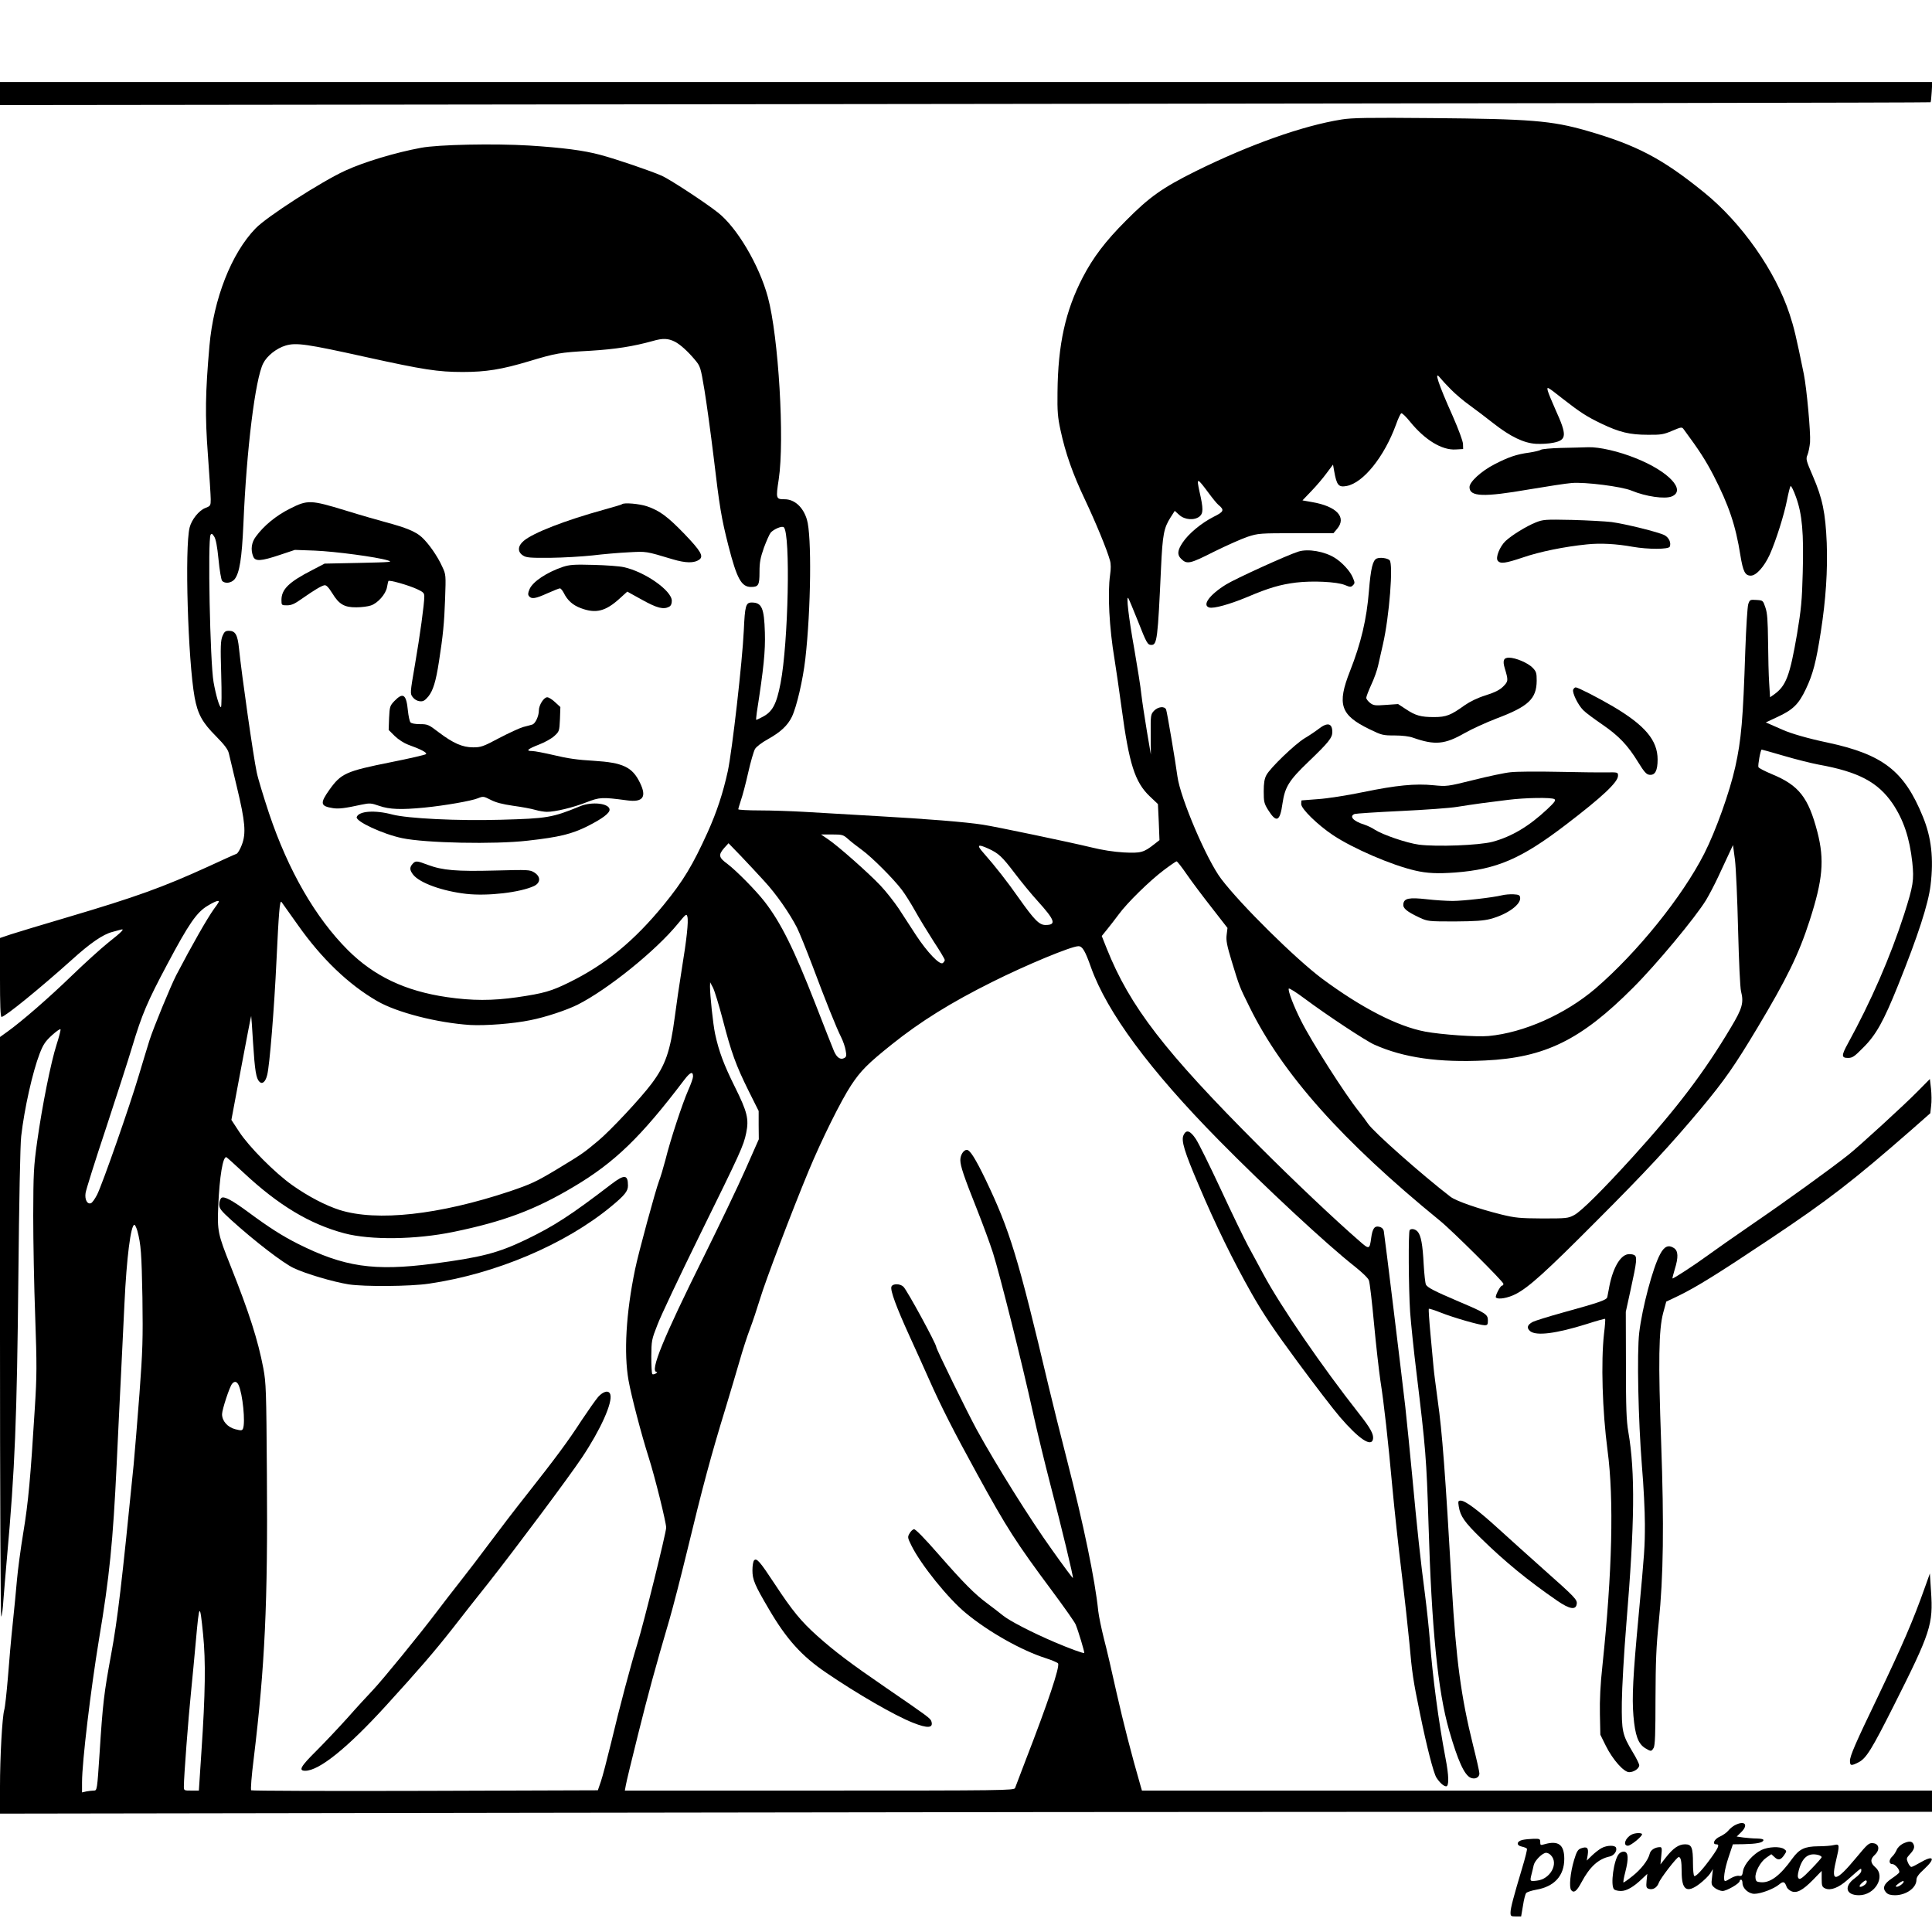<?xml version="1.0" encoding="UTF-8" standalone="yes"?>
<svg version="1.0" xmlns="http://www.w3.org/2000/svg" width="1024pt" height="1024pt" viewBox="0 0 1366 1366" preserveAspectRatio="xMidYMid meet">
  <g transform="translate(0,1366) scale(0.1,-0.1)" fill="#000000" stroke="none">
    <path d="M0 12999 l0 -82 6823 8 c3752 4 6824 9 6827 12 2 2 6 35 8 74 l4 69
-6831 0 -6831 0 0 -81z"/>
    <path d="M9485 12815 c-275 -44 -649 -177 -1030 -365 -235 -117 -327 -181
-496 -352 -143 -143 -230 -258 -303 -398 -123 -237 -176 -476 -179 -814 -2
-134 2 -179 21 -266 35 -164 87 -311 172 -490 77 -163 158 -359 178 -433 7
-24 7 -59 1 -100 -19 -132 -6 -377 31 -597 10 -63 33 -218 50 -345 53 -396 94
-525 199 -625 l58 -55 6 -127 5 -128 -37 -29 c-75 -59 -95 -64 -216 -58 -71 4
-153 17 -230 36 -144 35 -673 146 -765 160 -122 19 -395 41 -750 61 -195 11
-427 25 -515 30 -88 5 -229 10 -312 10 -84 0 -153 4 -153 8 0 5 9 34 19 65 11
31 34 118 51 194 17 76 39 151 48 167 10 17 47 45 92 70 88 49 139 96 169 158
34 71 78 261 95 409 40 351 46 874 11 986 -26 87 -87 143 -157 143 -62 0 -63
4 -42 141 42 278 -1 1009 -77 1289 -61 225 -218 492 -354 598 -91 72 -339 234
-395 259 -74 33 -322 118 -435 148 -119 32 -268 51 -503 66 -247 15 -644 7
-765 -16 -179 -33 -403 -100 -537 -162 -166 -76 -555 -326 -633 -408 -171
-176 -297 -499 -326 -830 -29 -331 -32 -490 -11 -770 11 -149 20 -291 20 -316
0 -44 -2 -47 -39 -61 -45 -18 -96 -82 -110 -137 -36 -140 -12 -940 35 -1201
22 -119 54 -178 151 -275 61 -62 84 -93 91 -121 5 -22 31 -129 57 -239 59
-245 66 -327 35 -408 -12 -32 -29 -61 -38 -64 -10 -3 -100 -44 -202 -91 -318
-145 -508 -214 -995 -358 -176 -52 -355 -106 -398 -120 l-77 -26 0 -279 c0
-190 3 -279 11 -279 24 0 273 203 497 404 129 117 220 180 287 197 22 6 48 13
59 16 31 9 10 -14 -89 -92 -51 -41 -166 -145 -256 -232 -161 -156 -353 -323
-456 -397 l-53 -38 0 -2056 c0 -1140 4 -2050 9 -2042 5 8 12 60 15 115 4 55
16 195 26 310 55 612 70 969 80 1990 5 502 13 930 20 982 22 193 80 453 131
585 25 64 40 86 87 129 31 28 58 47 60 41 2 -6 -11 -55 -28 -108 -40 -124
-102 -434 -137 -684 -25 -180 -27 -221 -28 -525 0 -181 6 -503 14 -715 12
-344 12 -413 -3 -650 -30 -489 -46 -664 -81 -875 -19 -115 -39 -266 -45 -335
-6 -69 -19 -208 -30 -310 -11 -102 -26 -273 -34 -380 -9 -107 -20 -211 -26
-230 -14 -49 -30 -329 -30 -549 l0 -184 3842 6 c2113 4 5186 7 6830 7 l2988 0
0 75 0 75 -2793 0 -2793 0 -11 38 c-62 214 -120 440 -168 652 -31 140 -71 314
-90 385 -18 72 -36 159 -40 195 -22 219 -105 616 -219 1060 -46 179 -105 415
-131 525 -217 918 -275 1106 -446 1464 -72 149 -111 211 -133 211 -23 0 -46
-36 -46 -72 0 -42 25 -116 119 -352 39 -99 90 -236 112 -305 48 -152 206 -779
283 -1131 31 -140 86 -365 121 -500 80 -305 166 -662 161 -667 -2 -2 -69 88
-149 201 -153 213 -393 597 -530 846 -64 117 -287 571 -287 586 0 22 -205 399
-232 426 -23 23 -76 24 -85 1 -10 -25 35 -146 128 -350 45 -98 107 -236 139
-308 82 -185 171 -361 338 -665 211 -385 276 -486 532 -830 84 -113 158 -218
165 -235 18 -42 65 -198 61 -202 -5 -5 -103 31 -211 77 -157 67 -316 149 -364
188 -24 20 -72 56 -105 81 -93 68 -173 149 -348 349 -103 118 -166 182 -176
180 -9 -2 -23 -15 -31 -30 -15 -25 -14 -31 13 -85 65 -133 260 -376 386 -479
161 -133 392 -263 564 -318 44 -14 83 -31 87 -37 14 -23 -72 -279 -229 -684
-38 -99 -72 -188 -75 -197 -6 -17 -81 -18 -1383 -18 l-1376 0 7 38 c3 20 42
181 86 357 75 300 117 455 224 820 24 83 78 292 120 465 114 472 172 688 277
1030 32 107 77 256 98 330 21 74 54 176 73 225 19 50 51 146 72 215 38 126
223 613 342 900 90 217 229 498 301 607 68 103 118 153 288 289 201 161 418
296 709 441 242 121 560 253 610 253 28 0 47 -31 89 -150 114 -318 414 -725
906 -1224 323 -328 762 -736 957 -889 54 -43 96 -83 102 -100 6 -16 22 -153
36 -305 14 -153 35 -333 45 -403 26 -164 54 -420 85 -758 14 -151 43 -421 65
-600 22 -179 46 -402 55 -496 19 -213 26 -264 76 -505 47 -231 95 -416 115
-448 23 -36 52 -62 69 -62 21 0 20 75 -5 202 -49 257 -91 575 -110 828 -6 80
-22 228 -35 330 -30 226 -56 467 -90 835 -14 154 -37 375 -49 490 -25 218
-145 1203 -152 1242 -3 14 -14 25 -31 29 -34 9 -49 -12 -58 -79 -11 -82 -14
-83 -85 -20 -176 153 -462 424 -710 672 -666 667 -911 984 -1075 1395 l-35 88
38 47 c21 25 57 73 82 106 59 81 218 237 319 313 45 34 86 62 90 62 5 0 37
-41 72 -92 35 -51 114 -156 176 -235 l112 -144 -6 -49 c-5 -39 2 -75 36 -187
55 -180 54 -178 126 -323 232 -473 657 -949 1345 -1510 88 -71 450 -432 450
-447 0 -7 -4 -13 -10 -13 -12 0 -51 -75 -43 -84 16 -16 85 -4 141 25 91 47
213 157 567 513 354 354 525 539 742 798 168 202 237 301 400 573 206 344 291
517 368 756 93 288 106 428 55 626 -64 245 -130 330 -321 409 -50 21 -93 43
-96 50 -5 14 15 124 23 124 3 0 75 -20 160 -45 85 -25 194 -52 242 -61 283
-51 420 -124 524 -276 77 -115 120 -242 139 -416 13 -125 7 -163 -57 -364 -98
-304 -235 -618 -399 -917 -46 -84 -46 -101 1 -101 32 0 45 9 108 73 91 90 144
186 247 442 140 348 213 573 229 705 23 189 6 339 -54 485 -132 325 -283 441
-676 525 -134 28 -259 64 -318 91 -26 12 -63 28 -82 36 l-35 15 81 38 c111 51
151 90 202 197 51 107 73 193 106 405 36 231 49 433 42 629 -9 213 -30 315
-97 470 -49 114 -52 123 -39 153 7 17 15 57 18 89 5 70 -24 383 -44 482 -55
270 -70 331 -100 422 -100 307 -341 649 -606 863 -296 240 -476 334 -830 436
-248 71 -397 83 -1098 89 -446 4 -561 2 -635 -10z m-4713 -1571 c38 -20 89
-66 139 -125 41 -49 42 -51 70 -218 15 -92 44 -302 64 -467 43 -362 55 -435
105 -632 60 -234 92 -292 160 -292 53 0 60 13 60 106 0 68 6 99 31 171 18 48
39 96 48 107 22 25 81 50 93 38 48 -48 32 -816 -23 -1102 -29 -151 -58 -204
-130 -240 -21 -11 -40 -20 -42 -20 -2 0 0 24 4 53 49 314 61 434 57 565 -5
174 -22 212 -93 212 -42 0 -48 -22 -56 -198 -10 -217 -82 -848 -113 -994 -34
-155 -77 -286 -142 -431 -107 -236 -173 -345 -310 -513 -210 -257 -411 -422
-668 -549 -128 -63 -179 -78 -370 -106 -176 -25 -317 -25 -496 1 -295 43 -515
148 -700 332 -230 230 -422 563 -558 968 -39 118 -79 249 -87 290 -24 113
-105 680 -125 874 -10 99 -26 126 -72 126 -24 0 -32 -6 -45 -37 -13 -33 -15
-71 -9 -270 4 -135 3 -233 -2 -233 -11 0 -36 87 -52 177 -25 141 -42 1008 -21
1042 7 11 12 8 25 -12 12 -17 22 -70 31 -162 7 -75 19 -143 25 -151 20 -23 66
-17 89 11 35 45 51 147 62 390 22 530 84 1026 140 1136 27 54 95 107 159 126
75 22 150 11 570 -82 404 -89 507 -105 682 -105 164 0 276 18 469 76 190 57
216 62 432 74 180 11 305 31 442 69 72 21 109 19 157 -5z m5485 -336 c31 -32
92 -84 136 -115 44 -32 118 -88 166 -126 121 -95 216 -140 301 -145 37 -2 93
1 124 8 94 19 96 53 15 231 -26 58 -51 119 -55 134 -9 35 -7 34 106 -55 122
-95 168 -125 272 -175 127 -61 201 -79 328 -79 94 -1 112 2 173 28 66 28 69
28 82 10 108 -146 155 -219 210 -325 108 -210 157 -354 190 -564 19 -116 33
-145 74 -145 38 0 94 62 134 149 43 96 102 282 122 386 10 50 21 94 25 98 4 5
22 -31 39 -79 43 -120 55 -250 47 -536 -5 -194 -11 -255 -40 -430 -51 -297
-78 -367 -161 -427 l-30 -21 -6 97 c-4 54 -7 186 -8 293 -2 154 -5 205 -19
245 -17 50 -17 50 -63 53 -45 3 -47 2 -58 -29 -6 -19 -15 -162 -21 -328 -16
-489 -28 -630 -71 -824 -39 -176 -138 -453 -219 -612 -155 -305 -474 -700
-769 -954 -213 -182 -507 -313 -756 -336 -83 -8 -336 10 -448 31 -197 37 -452
169 -730 375 -188 141 -573 521 -712 704 -103 135 -290 574 -310 725 -13 99
-73 455 -80 473 -11 26 -57 21 -86 -9 -23 -25 -24 -31 -23 -167 l1 -142 -28
165 c-15 91 -33 207 -39 259 -5 52 -28 194 -49 316 -41 228 -60 392 -43 365 5
-8 35 -80 67 -160 62 -158 69 -170 96 -170 40 0 45 42 68 545 11 236 20 282
67 356 l30 47 32 -29 c39 -35 106 -40 143 -11 27 23 28 54 0 176 -22 102 -18
101 64 -9 28 -38 59 -76 69 -84 45 -37 40 -49 -33 -85 -87 -44 -178 -120 -219
-182 -37 -55 -40 -86 -12 -114 42 -42 61 -38 233 49 89 44 197 92 239 106 74
24 86 25 341 25 l265 0 26 31 c69 82 -3 159 -177 189 l-68 12 64 67 c35 36 83
93 107 126 l45 60 8 -45 c18 -102 31 -117 89 -106 117 22 265 206 348 433 15
43 32 79 38 81 6 2 34 -25 62 -60 105 -129 225 -202 322 -196 l53 3 -1 36 c-1
21 -31 102 -73 198 -102 227 -134 326 -90 271 11 -14 45 -51 76 -82z m-4260
-3181 c21 -19 65 -53 98 -77 70 -51 222 -203 281 -281 23 -30 65 -97 94 -149
29 -52 88 -149 131 -216 44 -66 79 -126 79 -131 0 -6 -6 -16 -14 -22 -21 -17
-110 76 -190 198 -35 53 -89 136 -121 186 -33 49 -91 123 -130 164 -84 89
-300 280 -370 327 l-50 34 78 0 c73 0 79 -2 114 -33z m-593 -297 c86 -93 179
-228 231 -329 18 -36 67 -158 110 -271 92 -246 169 -438 202 -503 13 -26 28
-68 32 -93 7 -38 6 -46 -10 -55 -27 -14 -52 3 -72 48 -9 21 -69 173 -133 338
-150 384 -242 570 -358 720 -64 82 -200 219 -263 267 -62 45 -65 63 -23 112
l31 34 88 -91 c48 -51 123 -130 165 -177z m1584 230 c72 -33 96 -55 185 -172
47 -62 120 -151 163 -198 124 -137 135 -170 56 -170 -44 0 -78 34 -189 191
-82 117 -166 224 -248 317 -52 58 -44 67 33 32z m5301 -575 c6 -227 14 -409
21 -435 20 -79 9 -120 -71 -253 -189 -318 -381 -571 -695 -917 -209 -230 -365
-386 -414 -411 -43 -23 -54 -24 -225 -24 -161 1 -191 4 -290 28 -164 41 -319
95 -359 125 -198 152 -544 458 -583 516 -15 22 -44 61 -64 86 -99 123 -338
498 -411 645 -51 101 -92 208 -86 225 2 6 53 -26 113 -71 157 -117 431 -298
492 -325 208 -93 456 -128 784 -112 423 20 677 145 1044 513 164 163 444 500
518 622 21 35 60 109 86 165 27 57 61 130 76 163 l28 60 14 -105 c7 -58 17
-280 22 -495z m-10745 193 c-4 -7 -17 -26 -30 -43 -49 -68 -156 -256 -268
-470 -39 -76 -160 -369 -189 -460 -14 -44 -48 -157 -76 -250 -62 -210 -258
-771 -295 -843 -15 -29 -34 -56 -43 -59 -26 -10 -45 26 -38 72 3 22 68 229
145 460 76 231 159 488 184 572 71 235 107 319 249 586 152 286 208 368 287
414 56 34 87 43 74 21z m562 -158 c167 -237 358 -421 561 -538 139 -81 426
-154 657 -169 109 -6 306 9 426 34 107 21 254 70 333 109 213 107 555 383 710
573 57 69 61 73 67 50 9 -33 -5 -161 -40 -374 -16 -99 -38 -250 -49 -335 -32
-244 -66 -341 -164 -472 -77 -103 -293 -334 -379 -405 -103 -86 -108 -90 -298
-205 -139 -83 -175 -100 -325 -151 -501 -167 -940 -215 -1204 -132 -99 32
-219 94 -334 175 -122 86 -307 272 -376 378 l-55 84 69 368 c38 203 70 368 71
367 1 -1 7 -85 13 -187 13 -203 22 -255 45 -278 20 -21 43 -2 55 47 17 62 50
471 66 813 16 338 23 425 35 411 3 -4 56 -78 116 -163z m3004 -668 c61 -236
93 -323 182 -503 l72 -144 0 -100 1 -100 -95 -215 c-52 -118 -185 -395 -294
-615 -287 -577 -384 -814 -333 -815 6 0 4 -5 -6 -11 -10 -6 -22 -8 -25 -4 -4
4 -7 59 -7 123 1 114 2 120 44 227 23 61 156 342 295 625 294 597 313 638 332
730 20 98 8 148 -80 325 -78 157 -113 250 -140 375 -15 72 -36 272 -36 335 l1
30 20 -38 c11 -21 42 -122 69 -225z m-210 -403 c0 -12 -15 -55 -34 -97 -42
-96 -127 -354 -161 -492 -15 -57 -35 -124 -45 -149 -24 -62 -147 -513 -170
-627 -64 -309 -80 -592 -46 -784 19 -108 91 -383 142 -543 43 -134 124 -460
124 -498 0 -36 -158 -673 -203 -819 -46 -149 -124 -441 -187 -705 -28 -115
-60 -238 -72 -272 l-21 -61 -1221 -4 c-672 -2 -1225 0 -1230 4 -5 4 2 98 18
225 79 653 100 1100 93 2008 -4 596 -6 648 -25 750 -38 200 -101 396 -232 725
-90 226 -94 245 -87 423 9 208 33 354 58 345 4 -2 59 -51 122 -110 245 -229
467 -363 712 -428 185 -49 504 -45 771 10 355 73 579 157 850 319 290 172 475
351 782 756 42 55 62 63 62 24z m-3929 -1091 c26 -97 30 -159 36 -473 4 -294
2 -368 -21 -680 -15 -192 -33 -417 -41 -500 -84 -841 -113 -1092 -159 -1341
-51 -277 -59 -342 -82 -701 -17 -259 -18 -263 -40 -263 -12 0 -36 -3 -53 -6
l-31 -7 0 72 c0 143 61 653 120 1011 74 440 99 691 125 1240 8 179 22 458 30
620 8 162 19 394 25 515 15 323 45 555 70 555 5 0 14 -19 21 -42z m716 -1091
c29 -63 49 -265 31 -308 -6 -14 -12 -15 -55 -4 -54 14 -93 58 -93 106 0 32 53
194 71 215 17 21 34 17 46 -9z m-251 -1763 c19 -187 16 -418 -12 -831 l-18
-273 -53 0 c-52 0 -53 0 -53 30 0 67 32 487 50 660 10 102 26 268 35 370 24
269 28 273 51 44z"/>
    <path d="M2049 10063 c-96 -48 -184 -120 -240 -197 -31 -41 -38 -92 -19 -140
14 -37 55 -34 187 10 l108 36 140 -5 c145 -6 438 -45 516 -69 40 -12 23 -13
-201 -18 l-245 -5 -90 -47 c-162 -83 -215 -135 -215 -210 0 -37 1 -38 39 -38
31 0 54 10 103 45 87 61 140 93 162 97 13 2 28 -13 55 -56 48 -79 86 -101 171
-100 36 0 82 6 102 13 49 16 105 80 114 128 4 21 8 41 10 45 6 9 138 -28 202
-57 45 -21 52 -28 52 -52 0 -54 -31 -279 -66 -482 -35 -203 -35 -205 -16 -230
12 -16 31 -27 49 -29 25 -3 36 4 61 33 34 42 54 106 76 250 28 180 37 268 43
441 6 168 6 172 -20 227 -34 76 -97 165 -145 209 -44 40 -111 67 -252 105 -52
14 -182 51 -288 84 -246 75 -267 76 -393 12z"/>
    <path d="M4398 10095 c-2 -3 -61 -20 -129 -39 -272 -75 -499 -163 -566 -220
-43 -36 -45 -78 -6 -103 23 -16 50 -18 193 -17 91 1 226 9 300 17 74 9 189 19
255 22 127 7 120 8 310 -49 94 -28 153 -29 190 -2 31 23 10 60 -105 180 -120
124 -175 165 -265 196 -52 18 -164 28 -177 15z"/>
    <path d="M3980 9652 c-115 -39 -214 -105 -236 -158 -12 -28 -12 -39 -3 -50 18
-21 45 -17 129 21 43 19 82 35 89 35 6 0 18 -15 27 -32 26 -53 64 -87 121
-108 106 -40 175 -22 274 68 l54 49 105 -58 c106 -59 151 -70 191 -49 13 7 19
21 19 42 0 72 -191 206 -340 238 -30 7 -127 14 -215 16 -136 4 -168 1 -215
-14z"/>
    <path d="M2789 8704 c-32 -34 -34 -39 -38 -120 l-3 -85 43 -43 c26 -25 65 -50
94 -61 90 -32 137 -57 127 -67 -5 -5 -117 -31 -248 -57 -319 -64 -352 -79
-435 -195 -68 -96 -65 -116 26 -130 40 -6 84 -1 202 25 58 12 67 11 125 -9 72
-25 154 -28 319 -12 142 14 332 47 378 66 37 15 41 14 90 -11 36 -19 83 -31
158 -42 60 -8 130 -21 157 -29 27 -8 65 -14 83 -14 58 0 184 30 278 67 97 37
109 38 290 14 111 -15 139 24 90 124 -54 112 -120 143 -328 156 -110 6 -187
17 -277 39 -69 16 -140 30 -158 30 -48 0 -32 14 50 46 39 15 88 42 107 60 35
32 36 34 40 119 l3 86 -37 34 c-20 19 -45 35 -56 35 -24 0 -59 -55 -59 -93 0
-40 -25 -94 -47 -100 -10 -3 -38 -11 -63 -17 -25 -7 -101 -42 -170 -78 -114
-61 -130 -66 -185 -66 -75 0 -141 29 -244 107 -70 54 -78 57 -132 57 -34 0
-61 5 -67 13 -6 7 -14 44 -18 82 -11 116 -34 132 -95 69z"/>
    <path d="M4100 7959 c-195 -80 -231 -86 -559 -95 -303 -9 -661 9 -767 37 -123
33 -237 25 -252 -18 -9 -30 183 -120 321 -149 166 -35 655 -45 887 -18 225 25
313 47 425 103 103 52 155 91 155 116 0 45 -125 60 -210 24z"/>
    <path d="M2917 7552 c-22 -25 -21 -44 4 -76 46 -59 208 -117 376 -136 152 -17
382 10 480 56 46 23 47 66 1 95 -32 20 -42 20 -278 14 -272 -7 -370 1 -475 40
-78 30 -87 30 -108 7z"/>
    <path d="M11036 10493 c-71 -2 -135 -8 -141 -13 -6 -5 -43 -14 -82 -20 -91
-12 -148 -32 -247 -83 -93 -48 -176 -124 -176 -161 0 -69 99 -72 423 -16 125
21 260 42 300 45 93 8 355 -25 423 -54 101 -42 235 -61 284 -41 104 43 -21
177 -254 270 -121 49 -258 80 -335 78 -36 -1 -124 -4 -195 -5z"/>
    <path d="M10858 9966 c-67 -27 -169 -90 -213 -131 -41 -39 -73 -118 -55 -140
19 -23 54 -18 179 24 116 40 292 76 451 92 96 10 208 4 324 -17 108 -19 255
-19 262 1 11 28 -6 64 -37 81 -43 22 -278 80 -375 93 -44 5 -169 12 -279 15
-191 4 -204 3 -257 -18z"/>
    <path d="M9180 9760 c-80 -25 -448 -193 -512 -233 -116 -72 -170 -146 -119
-162 31 -10 145 22 270 74 153 65 233 88 344 102 116 14 288 6 345 -17 38 -16
44 -16 58 -2 14 14 14 19 -1 54 -18 45 -74 106 -126 139 -72 46 -191 67 -259
45z"/>
    <path d="M9734 9711 c-28 -12 -42 -69 -55 -228 -16 -201 -56 -370 -134 -568
-93 -236 -68 -311 138 -411 86 -42 95 -44 178 -44 53 0 103 -6 130 -16 154
-54 224 -48 365 33 49 28 150 74 225 103 226 85 283 139 284 267 0 55 -3 65
-29 92 -33 34 -120 71 -167 71 -38 0 -46 -21 -30 -74 26 -87 26 -93 -11 -130
-24 -24 -57 -41 -123 -62 -58 -18 -111 -44 -150 -71 -97 -70 -130 -83 -215
-83 -94 0 -131 10 -200 56 l-55 36 -86 -6 c-77 -6 -88 -4 -112 14 -15 12 -27
28 -27 36 0 9 16 50 35 92 20 42 42 104 49 137 8 33 23 101 34 150 45 196 74
567 47 594 -15 15 -67 22 -91 12z"/>
    <path d="M11123 8784 c-8 -21 33 -107 71 -145 16 -17 77 -62 134 -101 118 -81
181 -147 255 -268 42 -68 58 -86 79 -88 40 -5 58 29 58 108 0 136 -89 241
-315 375 -108 63 -248 135 -264 135 -6 0 -14 -7 -18 -16z"/>
    <path d="M9324 8507 c-23 -18 -68 -48 -100 -67 -68 -41 -243 -209 -270 -260
-14 -26 -19 -57 -19 -116 0 -72 3 -85 30 -129 60 -96 85 -85 103 46 17 114 45
161 182 292 144 138 170 171 170 211 0 63 -34 71 -96 23z"/>
    <path d="M10680 8200 c-41 -4 -159 -29 -262 -55 -185 -46 -189 -46 -282 -37
-130 13 -263 0 -501 -49 -110 -23 -252 -45 -315 -49 -63 -5 -116 -9 -117 -9
-2 -1 -3 -12 -3 -26 0 -34 117 -148 225 -220 143 -95 415 -212 580 -250 85
-20 160 -23 283 -14 294 22 468 97 782 337 257 196 370 302 370 347 0 25 -1
25 -82 24 -46 -1 -200 1 -343 4 -143 3 -294 2 -335 -3z m310 -190 c12 -8 3
-21 -50 -71 -129 -121 -251 -194 -388 -231 -96 -25 -394 -36 -520 -20 -87 12
-254 69 -312 106 -19 13 -53 29 -75 36 -77 24 -108 59 -67 75 9 3 157 13 327
21 171 8 349 21 396 29 47 8 126 19 175 26 49 6 134 17 189 24 120 15 304 18
325 5z"/>
    <path d="M10620 7330 c-66 -16 -274 -40 -349 -40 -41 0 -124 5 -183 12 -126
14 -161 7 -166 -34 -4 -30 24 -53 115 -96 57 -26 62 -27 248 -27 147 1 204 5
254 18 119 32 216 102 209 151 -2 17 -10 21 -48 23 -25 1 -61 -2 -80 -7z"/>
    <path d="M4323 5288 c-288 -221 -408 -298 -605 -393 -198 -95 -316 -125 -657
-170 -417 -54 -628 -23 -955 141 -111 56 -202 114 -351 224 -115 85 -172 115
-190 100 -8 -7 -15 -27 -15 -45 0 -29 11 -44 86 -112 161 -146 366 -304 441
-339 87 -41 277 -97 388 -115 112 -17 434 -15 568 5 472 69 962 277 1287 545
97 80 120 109 120 148 0 79 -25 81 -117 11z"/>
    <path d="M4229 3783 c-18 -21 -70 -95 -116 -164 -99 -153 -189 -273 -386 -523
-82 -103 -201 -259 -265 -345 -64 -86 -157 -208 -207 -271 -50 -63 -126 -162
-170 -220 -121 -160 -380 -477 -449 -550 -34 -36 -115 -123 -178 -195 -64 -71
-164 -177 -222 -235 -110 -109 -128 -140 -78 -140 99 0 300 163 570 459 236
259 343 383 475 551 62 80 175 224 252 320 202 257 565 743 660 885 131 196
218 389 200 446 -10 32 -49 23 -86 -18z"/>
    <path d="M13560 5945 c-93 -95 -418 -392 -490 -449 -129 -102 -440 -327 -667
-482 -141 -97 -288 -200 -327 -229 -90 -66 -246 -168 -251 -164 -1 2 6 31 16
64 27 86 25 131 -6 151 -38 25 -68 12 -97 -43 -52 -96 -127 -379 -148 -555
-17 -144 -7 -616 19 -943 12 -137 21 -322 21 -410 0 -163 -2 -193 -45 -655
-39 -418 -47 -570 -36 -702 12 -138 33 -197 83 -228 41 -25 44 -25 60 2 10 18
13 102 13 348 1 261 5 367 23 540 33 322 38 690 17 1270 -21 577 -17 798 14
916 l22 81 82 39 c127 61 285 159 653 405 413 276 584 408 1006 777 l126 111
6 53 c4 29 3 84 -1 121 l-8 68 -85 -86z"/>
    <path d="M8368 5634 c-18 -38 6 -117 108 -355 118 -279 244 -536 371 -760 82
-145 157 -257 326 -486 121 -164 256 -340 301 -392 136 -158 225 -216 234
-154 5 33 -20 78 -99 178 -259 329 -554 758 -676 985 -28 52 -76 142 -108 200
-31 58 -119 240 -195 404 -77 165 -155 323 -175 353 -40 60 -68 69 -87 27z"/>
    <path d="M9967 4963 c-10 -10 -8 -408 3 -578 6 -82 26 -276 45 -430 65 -536
71 -609 85 -1065 22 -748 66 -1185 146 -1465 61 -212 107 -314 151 -334 31
-14 63 1 63 30 0 12 -20 101 -45 200 -85 342 -120 604 -150 1119 -46 803 -68
1096 -100 1320 -12 91 -26 194 -29 230 -3 36 -13 143 -22 238 -9 95 -14 175
-12 178 3 3 40 -9 83 -26 90 -36 278 -90 312 -90 20 0 23 5 23 34 0 43 -16 53
-200 131 -176 75 -227 101 -238 122 -5 10 -12 74 -16 143 -7 139 -19 206 -43
232 -16 18 -44 24 -56 11z"/>
    <path d="M11510 4792 c-58 -9 -111 -107 -135 -247 -4 -22 -9 -48 -11 -57 -6
-20 -59 -38 -313 -108 -101 -28 -197 -58 -213 -66 -40 -21 -46 -43 -19 -66 44
-35 184 -17 401 51 68 22 126 38 129 36 2 -3 -1 -50 -8 -105 -22 -199 -12
-544 25 -825 46 -346 33 -861 -36 -1520 -15 -136 -20 -246 -18 -345 l3 -145
39 -79 c49 -98 127 -186 165 -186 33 0 71 26 71 49 0 9 -20 50 -45 91 -75 125
-80 149 -78 355 1 99 15 349 32 555 59 713 63 1070 14 1355 -14 81 -17 170
-17 475 l-1 375 34 155 c45 205 48 236 24 247 -10 5 -29 7 -43 5z"/>
    <path d="M10314 3009 c11 -69 40 -111 158 -226 165 -162 332 -299 540 -442 86
-59 130 -66 136 -22 5 30 -11 47 -233 244 -99 88 -242 217 -318 286 -148 135
-237 201 -269 201 -18 0 -20 -4 -14 -41z"/>
    <path d="M5332 2628 c-7 -7 -12 -39 -12 -71 0 -66 16 -104 118 -277 123 -210
231 -330 404 -447 220 -150 483 -302 612 -353 105 -42 147 -39 131 10 -7 21
-23 33 -325 240 -245 168 -359 254 -481 363 -115 103 -176 177 -301 367 -106
161 -128 186 -146 168z"/>
    <path d="M13611 2440 c-87 -245 -156 -403 -336 -781 -157 -326 -195 -414 -195
-449 0 -35 8 -37 61 -10 54 28 92 89 248 399 263 522 280 576 264 811 l-8 125
-34 -95z"/>
    <path d="M12266 755 c-15 -8 -36 -25 -46 -38 -10 -13 -37 -32 -59 -42 -41 -18
-58 -55 -26 -55 24 0 18 -19 -32 -89 -62 -87 -113 -142 -124 -135 -5 3 -9 43
-9 89 0 113 -9 135 -56 135 -44 0 -83 -26 -135 -92 l-39 -50 6 61 c6 52 4 61
-9 61 -35 0 -67 -20 -73 -47 -11 -46 -62 -111 -122 -158 -31 -25 -60 -45 -63
-45 -4 0 2 34 13 76 24 94 21 138 -8 142 -11 2 -28 -5 -37 -15 -37 -41 -62
-224 -35 -251 7 -7 28 -12 49 -12 40 0 90 29 150 87 l36 34 -5 -49 c-4 -44 -2
-51 16 -57 29 -9 58 9 70 42 11 32 128 183 141 183 15 0 21 -29 21 -103 0
-131 36 -155 126 -87 30 23 64 56 75 73 l20 32 -6 -56 c-7 -53 -5 -57 20 -78
15 -11 40 -21 54 -21 29 0 121 53 121 70 0 5 5 10 10 10 6 0 10 -11 10 -24 0
-37 43 -76 84 -76 46 0 138 35 175 66 30 25 40 21 54 -19 4 -9 18 -22 31 -28
38 -18 81 5 154 79 l62 64 0 -56 c0 -50 3 -58 25 -68 38 -17 95 5 157 60 103
91 98 88 98 65 0 -12 -18 -32 -45 -52 -80 -58 -65 -121 29 -121 112 0 190 131
116 197 -37 32 -38 58 -4 89 37 35 31 78 -13 82 -29 3 -38 -5 -121 -105 -140
-169 -178 -176 -143 -29 29 123 29 130 -11 121 -18 -5 -69 -9 -113 -9 -95 -1
-133 -19 -182 -86 -87 -122 -158 -175 -225 -168 -28 2 -34 7 -36 31 -5 40 35
114 76 142 l36 25 23 -21 c26 -25 45 -20 69 17 17 25 17 27 -1 40 -28 21 -112
17 -161 -6 -60 -30 -122 -100 -130 -148 -5 -33 -9 -38 -28 -35 -13 3 -38 -5
-57 -16 -19 -12 -37 -21 -41 -21 -17 0 -6 81 23 167 l31 93 76 1 c92 2 134 10
140 27 2 8 -11 12 -45 13 -26 0 -70 4 -96 7 l-48 7 30 29 c56 54 28 88 -43 51z
m592 -211 c12 -4 22 -10 22 -15 0 -4 -34 -43 -75 -85 -58 -60 -78 -75 -87 -66
-9 9 -9 23 0 58 25 93 69 127 140 108z m326 -211 c-34 -25 -51 -14 -19 14 20
18 30 22 33 13 3 -7 -3 -19 -14 -27z"/>
    <path d="M11535 688 c-45 -24 -62 -78 -25 -78 20 0 100 65 100 81 0 12 -51 11
-75 -3z"/>
    <path d="M10765 651 c-42 -9 -46 -39 -6 -47 17 -4 34 -10 37 -15 3 -5 -13 -69
-35 -141 -59 -197 -81 -279 -81 -310 0 -26 3 -28 38 -28 l37 0 13 76 c6 42 17
82 22 89 6 7 38 18 72 24 128 22 198 99 198 218 0 100 -41 131 -138 104 -30
-9 -32 -8 -32 15 0 22 -4 24 -47 23 -27 -1 -61 -4 -78 -8z m199 -107 c59 -58
-2 -171 -98 -181 -50 -6 -50 -5 -37 47 5 19 12 48 15 63 8 33 62 87 88 87 9 0
24 -7 32 -16z"/>
    <path d="M13453 624 c-17 -9 -37 -28 -43 -44 -7 -16 -20 -36 -31 -46 -25 -23
-25 -54 1 -54 20 0 55 -42 48 -59 -1 -5 -25 -24 -53 -43 -55 -37 -68 -68 -39
-99 12 -13 30 -19 62 -19 79 0 152 52 152 109 0 18 15 40 55 76 83 77 67 102
-30 45 -27 -16 -55 -30 -61 -30 -6 0 -17 14 -24 30 -12 28 -11 33 12 58 31 33
38 52 26 75 -11 21 -33 21 -75 1z m7 -268 c0 -11 -33 -36 -48 -36 -13 0 -11 5
8 20 24 19 40 25 40 16z"/>
    <path d="M11325 594 c-16 -8 -47 -32 -68 -52 l-38 -37 7 42 c7 49 -5 60 -49
44 -21 -8 -30 -23 -48 -83 -27 -91 -36 -192 -20 -212 19 -23 39 -8 73 56 58
109 119 165 200 182 30 7 53 39 44 62 -7 19 -63 18 -101 -2z"/>
  </g>
</svg>
